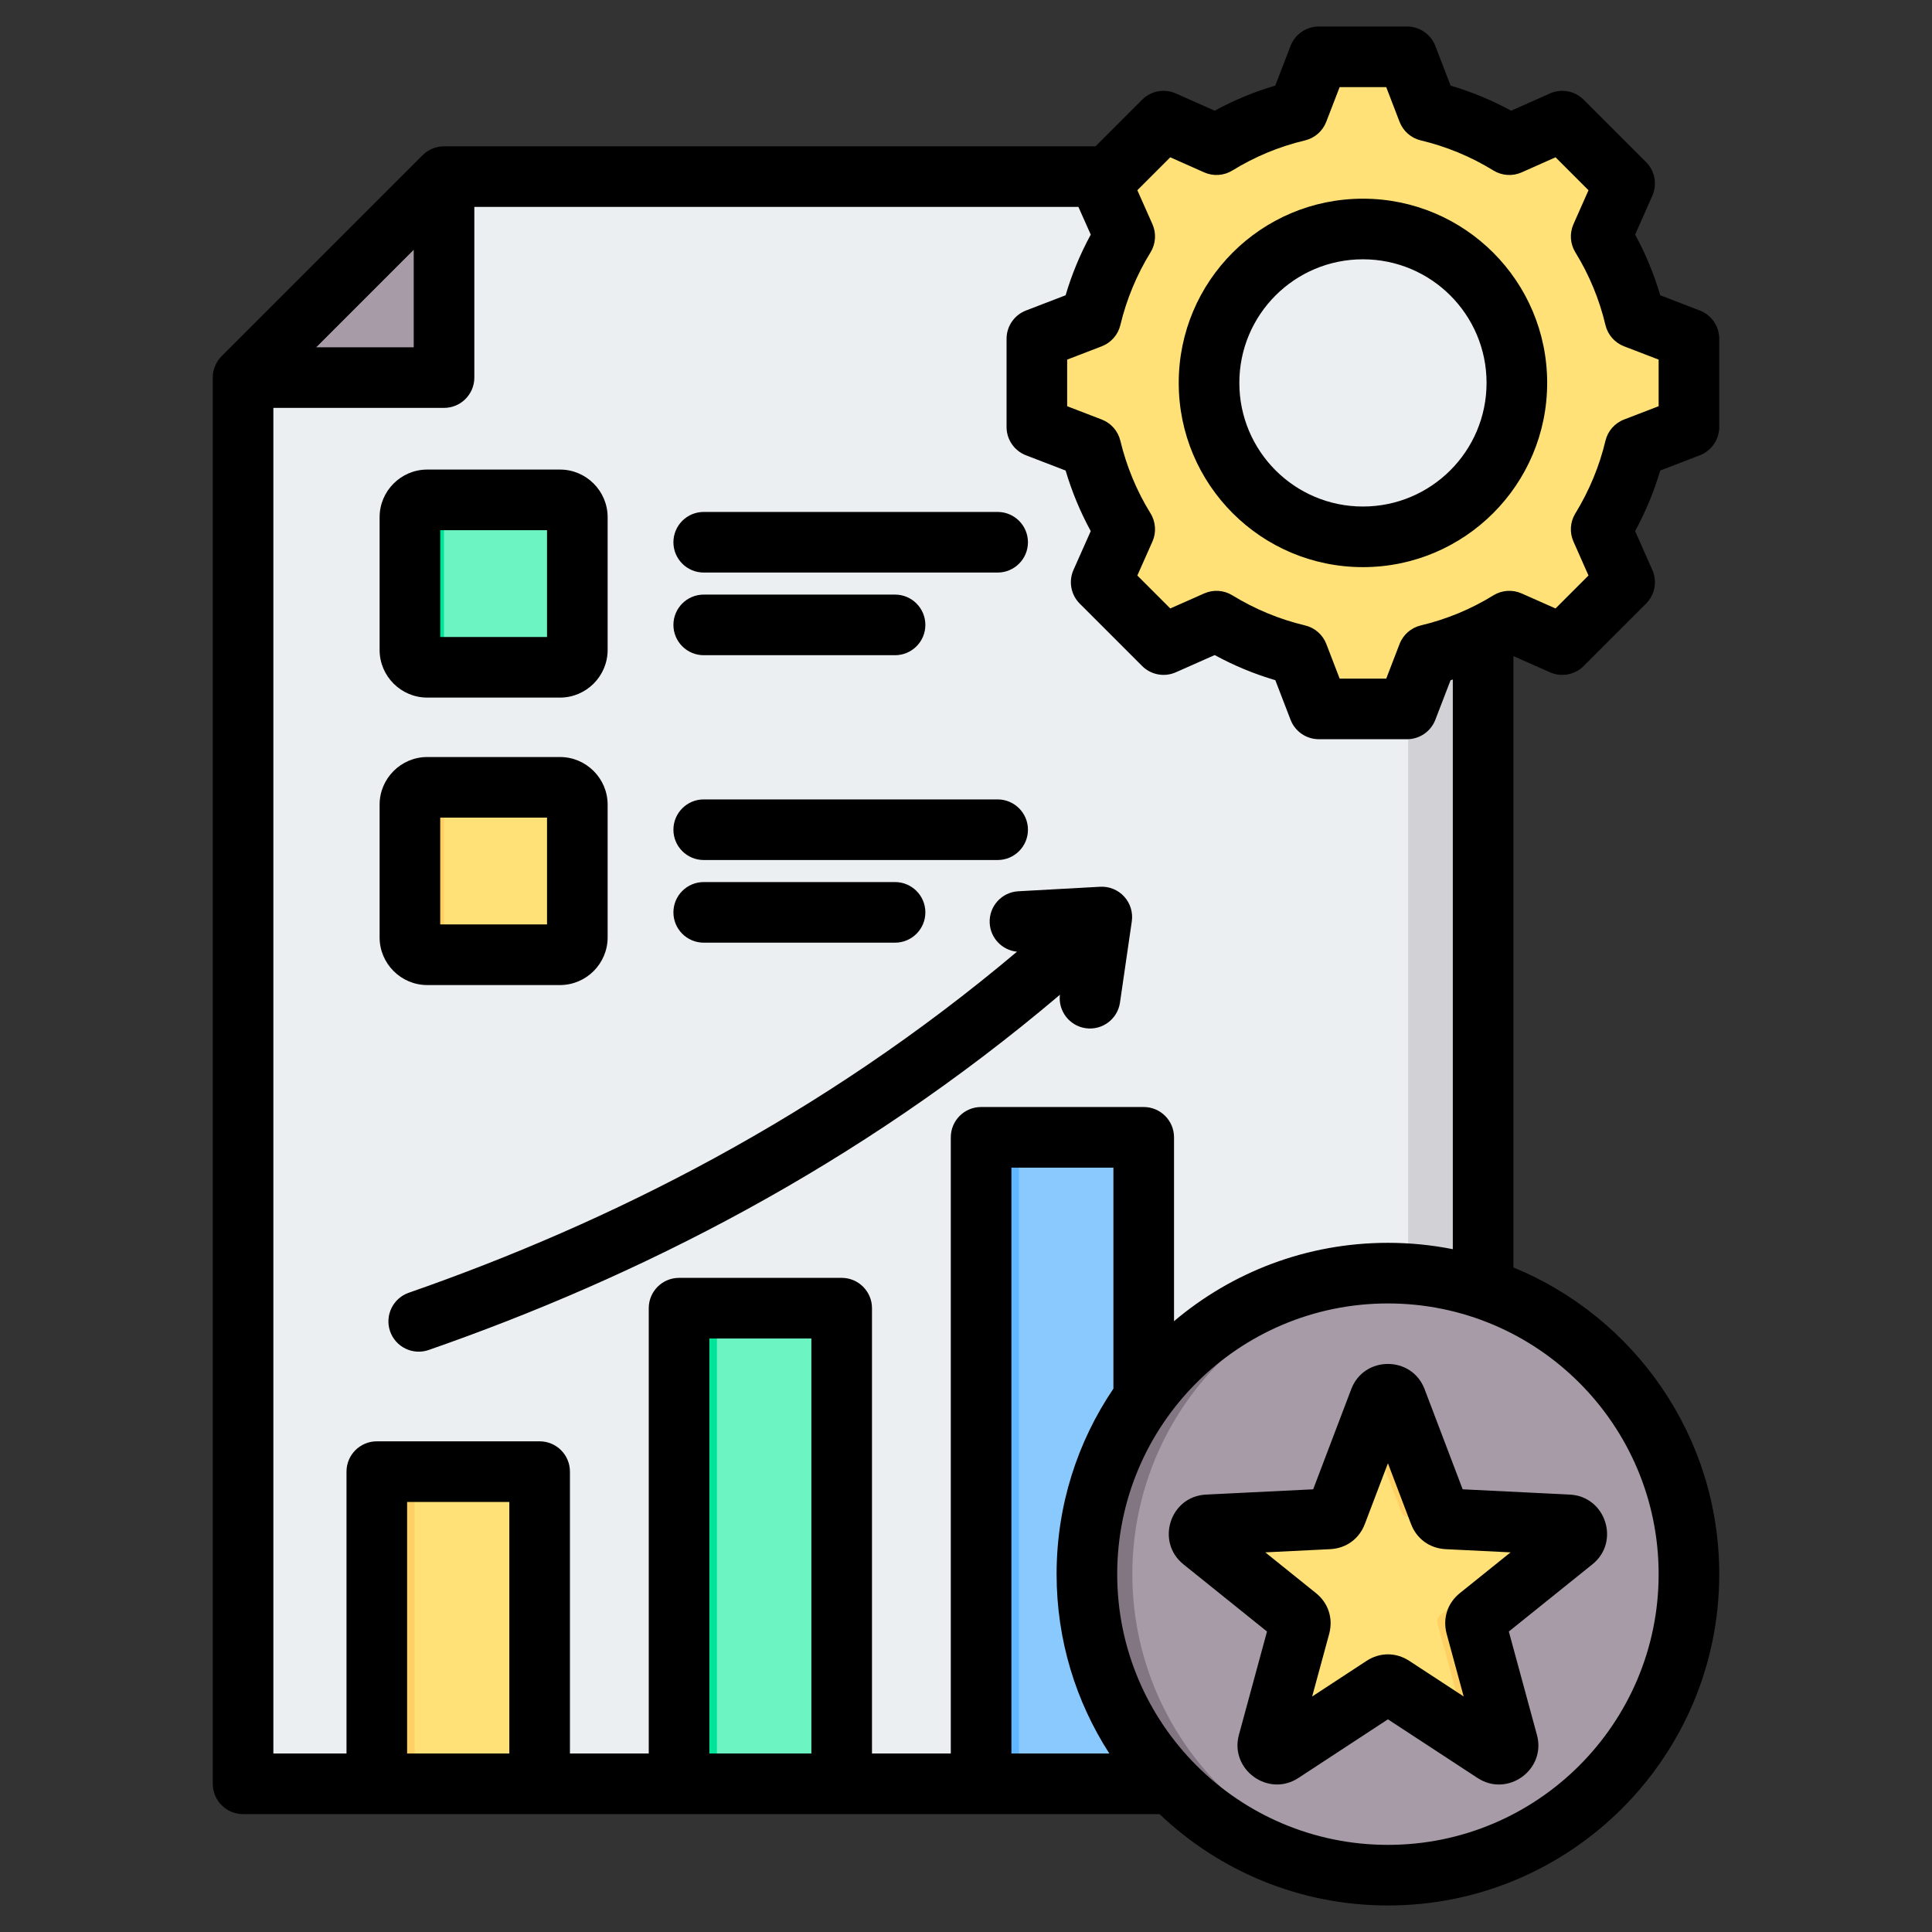 <svg xmlns="http://www.w3.org/2000/svg" clip-rule="evenodd" fill-rule="evenodd" stroke-linejoin="round" stroke-miterlimit="2" viewBox="0 0 510 510"><rect x="0" y="0" width="510" height="510" fill="#333333" stroke="none"/><g id="Artboard351"><g><g><g><g><g id="CorelEMF"><path d="m381.617 46.606h-260.299c-2.731 0-5.086.977-7.016 2.907l-47.233 47.233c-1.93 1.93-2.907 4.285-2.907 7.017v357.245c0 5.463 4.46 9.898 9.898 9.898h307.557c5.462 0 9.922-4.435 9.922-9.898v-404.479c0-5.463-4.46-9.923-9.922-9.923z" fill="#eceff1"></path><path d="m117.209 47.458v47.234c0 2.731-2.23 4.961-4.961 4.961h-47.234c.476-1.052 1.178-2.03 2.055-2.907l47.233-47.233c.877-.877 1.855-1.554 2.907-2.055z" fill="#a79ba7"></path><path d="m381.617 46.606h-9.898v424.3h9.898c5.462 0 9.922-4.435 9.922-9.898v-404.479c0-5.463-4.46-9.923-9.922-9.923z" fill="#d1d1d6"></path></g></g><g><path d="m147.826 131.935h-35.048c-2.516 0-4.573 2.056-4.573 4.573v35.048c0 2.516 2.057 4.573 4.573 4.573h35.048c2.517 0 4.573-2.057 4.573-4.573v-35.048c0-2.517-2.056-4.573-4.573-4.573z" fill="#6cf5c2"></path><path d="m121.778 131.935h-9c-2.516 0-4.573 2.056-4.573 4.573v35.048c0 2.516 2.057 4.573 4.573 4.573h9c-2.516 0-4.573-2.057-4.573-4.573v-35.048c0-2.517 2.057-4.573 4.573-4.573z" fill="#00e499"></path></g><g><path d="m147.826 207.819h-35.048c-2.516 0-4.573 2.056-4.573 4.573v35.048c0 2.516 2.057 4.572 4.573 4.572h35.048c2.517 0 4.573-2.056 4.573-4.572v-35.048c0-2.517-2.056-4.573-4.573-4.573z" fill="#ffe177"></path><path d="m121.778 207.819h-9c-2.516 0-4.573 2.056-4.573 4.573v35.048c0 2.516 2.057 4.572 4.573 4.572h9c-2.516 0-4.573-2.056-4.573-4.572v-35.048c0-2.517 2.057-4.573 4.573-4.573z" fill="#ffd064"></path></g><g><path d="m258.985 305.208v160.655c0 1.326.527 2.598 1.465 3.535.937.938 2.209 1.465 3.535 1.465h32.928c1.326 0 2.598-.527 3.536-1.465.938-.937 1.464-2.209 1.464-3.535v-160.655c0-1.326-.526-2.598-1.464-3.536-.938-.937-2.21-1.464-3.536-1.464h-32.928c-1.326 0-2.598.527-3.535 1.464-.938.938-1.465 2.21-1.465 3.536z" fill="#8ac9fe"></path><path d="m273.985 300.208h-10c-1.326 0-2.598.527-3.535 1.464-.938.938-1.465 2.21-1.465 3.536v160.655c0 1.326.527 2.598 1.465 3.535.937.938 2.209 1.465 3.535 1.465h10c-1.326 0-2.598-.527-3.535-1.465-.938-.937-1.465-2.209-1.465-3.535v-160.655c0-1.326.527-2.598 1.465-3.536.937-.937 2.209-1.464 3.535-1.464z" fill="#60b7ff"></path></g><g><path d="m179.253 350.308v115.555c0 1.326.527 2.598 1.465 3.535.937.938 2.209 1.465 3.535 1.465h32.929c1.326 0 2.597-.527 3.535-1.465.938-.937 1.465-2.209 1.465-3.535v-115.555c0-1.326-.527-2.598-1.465-3.536s-2.209-1.464-3.535-1.464h-32.929c-1.326 0-2.598.526-3.535 1.464-.938.938-1.465 2.21-1.465 3.536z" fill="#6cf5c2"></path><path d="m194.253 345.308h-10c-1.326 0-2.598.526-3.535 1.464-.938.938-1.465 2.21-1.465 3.536v115.555c0 1.326.527 2.598 1.465 3.535.937.938 2.209 1.465 3.535 1.465h10c-1.326 0-2.598-.527-3.535-1.465-.938-.937-1.465-2.209-1.465-3.535v-115.555c0-1.326.527-2.598 1.465-3.536.937-.938 2.209-1.464 3.535-1.464z" fill="#00e499"></path></g><g><path d="m142.45 393.459c0-1.327-.527-2.598-1.465-3.536-.937-.938-2.209-1.464-3.535-1.464h-32.984c-1.326 0-2.598.526-3.536 1.464-.937.938-1.464 2.209-1.464 3.536v72.404c0 1.326.527 2.598 1.464 3.535.938.938 2.21 1.465 3.536 1.465h32.984c1.326 0 2.598-.527 3.535-1.465.938-.937 1.465-2.209 1.465-3.535z" fill="#ffe177"></path><path d="m114.466 388.459h-10c-1.326 0-2.598.526-3.536 1.464-.937.938-1.464 2.209-1.464 3.536v72.404c0 1.326.527 2.598 1.464 3.535.938.938 2.21 1.465 3.536 1.465h10c-1.326 0-2.598-.527-3.536-1.465-.937-.937-1.464-2.209-1.464-3.535v-72.404c0-1.327.527-2.598 1.464-3.536.938-.938 2.21-1.464 3.536-1.464z" fill="#ffd064"></path></g></g><g><circle cx="366.376" cy="415.521" fill="#a79ba7" r="79.462"></circle><path d="m372.376 494.76c-1.981.148-3.982.224-6 .224-43.857 0-79.462-35.606-79.462-79.463 0-43.856 35.605-79.462 79.462-79.462 2.018 0 4.019.076 6 .224-41.059 3.071-73.462 37.4-73.462 79.238s32.403 76.168 73.462 79.239z" fill="#837683"></path></g><g><path d="m368.574 369.556 11.354 29.869c.318.907 1.128 1.471 2.084 1.52l31.928 1.569c2.158.098 3.065 2.845 1.373 4.194l-24.914 20.034c-.761.589-1.055 1.521-.81 2.453l8.387 30.849c.564 2.084-1.766 3.776-3.58 2.599l-26.729-17.509c-.81-.54-1.791-.54-2.6 0l-26.754 17.509c-1.814 1.177-4.144-.515-3.555-2.599l8.386-30.849c.245-.932-.073-1.864-.809-2.453l-24.915-20.034c-1.692-1.349-.809-4.096 1.374-4.194l31.928-1.569c.956-.049 1.741-.613 2.084-1.52l11.354-29.869c.76-2.035 3.654-2.035 4.414 0z" fill="#ffe177"></path><path d="m403.837 402.024 10.103.49c2.158.098 3.065 2.845 1.373 4.194l-24.914 20.034c-.761.589-1.055 1.521-.81 2.453l8.387 30.849c.564 2.084-1.766 3.776-3.58 2.599l-6.916-4.537-7.994-29.402c-.245-.932.049-1.864.809-2.452l24.915-20.035c1.692-1.349.809-4.095-1.373-4.193zm-35.263-32.468 11.354 29.869c.318.907 1.103 1.471 2.06 1.52l-10.079-.491c-.957-.049-1.766-.613-2.085-1.52l-8.411-22.144 2.747-7.234c.76-2.035 3.654-2.035 4.414 0zm-.907 75.578c-.81-.54-1.791-.54-2.6 0l-26.754 17.509c-1.814 1.177-4.144-.515-3.555-2.599l.711-2.649 24.179-15.817c.784-.515 1.765-.515 2.575 0z" fill="#ffd064"></path></g><g><path d="m342.624 29.276c-7.602 1.809-14.859 4.817-21.506 8.913l-13.975-6.199-16.465 16.465 6.2 13.975c-4.096 6.647-7.104 13.903-8.913 21.506l-14.26 5.488v23.295l14.26 5.488c1.809 7.592 4.817 14.849 8.913 21.496l-6.2 13.975 16.465 16.475 13.975-6.21c6.647 4.096 13.904 7.115 21.506 8.924l5.489 14.249h23.295l5.488-14.259c7.592-1.809 14.849-4.818 21.496-8.914l13.975 6.21 16.475-16.475-6.21-13.965c4.096-6.657 7.115-13.914 8.924-21.506l14.249-5.488v-23.295l-14.249-5.488c-1.809-7.603-4.828-14.859-8.924-21.506l6.21-13.975-16.475-16.465-13.965 6.199c-6.657-4.096-13.914-7.104-21.506-8.913l-5.488-14.26h-23.295z" fill="#ffe177"></path><path d="m311.839 34.073-4.696-2.083-16.465 16.465 6.2 13.975c-4.096 6.647-7.104 13.903-8.913 21.506l-14.26 5.488v23.295l14.26 5.488c1.809 7.592 4.817 14.849 8.913 21.496l-6.2 13.975 16.465 16.475 4.696-2.083-14.392-14.392 6.21-13.975c-4.096-6.647-7.104-13.904-8.913-21.496l-14.26-5.488v-23.295l14.26-5.488c1.809-7.603 4.817-14.859 8.913-21.506l-6.21-13.975zm102.611 0-2.083-2.083-13.965 6.199c.986.549 1.962 1.118 2.917 1.718zm-71.826-4.797c-7.602 1.809-14.859 4.817-21.506 8.913l3.852 1.718c6.647-4.096 16.831-8.822 24.434-10.631l5.488-14.26h-6.779zm55.768 134.667 13.975 6.21 2.083-2.083-13.131-5.834c-.955.589-1.931 1.159-2.927 1.707zm-77.274 0c6.647 4.096 13.904 7.115 21.506 8.924l5.489 14.249h6.779l-5.488-14.249c-7.603-1.809-17.787-6.535-24.444-10.631z" fill="#ffd064"></path><path d="m359.759 59.864c-22.758 0-41.206 18.448-41.206 41.207 0 22.75 18.448 41.198 41.206 41.198 22.75 0 41.198-18.448 41.198-41.198 0-22.759-18.448-41.207-41.198-41.207z" fill="#eceff1"></path><path d="m359.759 59.864c-.937 0-1.866.034-2.795.101 21.452 1.431 38.419 19.285 38.419 41.106 0 21.812-16.967 39.666-38.419 41.106.929.058 1.858.092 2.795.092 22.75 0 41.198-18.448 41.198-41.198 0-22.759-18.448-41.207-41.198-41.207z" fill="#d1d1d6"></path></g></g><path d="m306.089 478.879h-241.927c-4.418 0-8-3.581-8-8v-371.206c0-2.122.843-4.157 2.343-5.657l53.05-53.05c1.501-1.501 3.536-2.343 5.657-2.343h171.977l12.301-12.301c2.341-2.341 5.882-2.998 8.907-1.653 0 0 10.247 4.556 10.247 4.556 5.083-2.774 10.439-4.993 15.988-6.625l4.044-10.48c1.191-3.085 4.157-5.12 7.464-5.12h23.287c3.311 0 6.28 2.04 7.468 5.131l4.023 10.471c5.547 1.632 10.9 3.85 15.981 6.623l10.247-4.556c3.025-1.345 6.566-.688 8.907 1.653l16.463 16.463c2.338 2.338 2.997 5.873 1.658 8.897 0 0-4.541 10.251-4.541 10.25 2.776 5.088 4.997 10.45 6.63 16.015l10.448 4.021c3.089 1.189 5.127 4.157 5.127 7.467v23.287c0 3.309-2.038 6.277-5.127 7.466 0 0-10.453 4.023-10.453 4.023-1.636 5.547-3.863 10.9-6.629 15.981l4.545 10.259c1.339 3.023.68 6.559-1.658 8.897l-16.463 16.463c-2.338 2.338-5.873 2.997-8.897 1.658 0 0-7.459-3.305-9.649-4.275v161.385c31.865 13.068 54.331 44.41 54.331 80.959 0 48.272-39.191 87.462-87.462 87.462-23.36 0-44.593-9.178-60.287-24.121zm-21.412-424.256h-159.465v45.05c0 4.418-3.581 8-8 8h-45.05v355.206h19.304v-74.404c0-4.418 3.582-8 8-8h42.984c4.418 0 8 3.582 8 8v74.404h20.803v-117.555c0-4.418 3.582-8 8-8h42.929c4.418 0 8 3.582 8 8v117.555h20.803v-162.655c0-4.418 3.582-8 8-8h42.928c4.419 0 8 3.582 8 8v48.538c15.241-12.903 34.95-20.686 56.463-20.686 5.862 0 11.591.578 17.131 1.68v-150.377c-.197.059-.394.118-.592.176l-4.022 10.451c-1.189 3.089-4.157 5.127-7.466 5.127h-23.287c-3.31 0-6.278-2.038-7.466-5.127 0 0-4.022-10.45-4.022-10.45-5.563-1.636-10.922-3.864-16.006-6.632l-10.259 4.545c-3.023 1.339-6.559.68-8.897-1.658l-16.463-16.463c-2.341-2.341-2.998-5.882-1.653-8.907 0 0 4.554-10.243 4.554-10.242-2.772-5.073-4.991-10.435-6.634-15.985l-10.462-4.026c-3.089-1.189-5.127-4.157-5.127-7.466v-23.287c0-3.31 2.038-6.278 5.127-7.467 0 0 10.459-4.025 10.459-4.024 1.643-5.563 3.865-10.921 6.639-16.005zm-175.465 11.313-25.736 25.737h25.736zm-1.746 396.943h26.984v-66.404h-26.984zm79.787 0h26.929v-109.555h-26.929zm79.732 0h25.854c-8.811-13.649-13.925-29.902-13.925-47.341 0-18.137 5.532-34.991 14.999-48.967v-58.347h-26.928zm102.462-430.728-3.517-9.151h-12.302l-3.536 9.162c-.949 2.459-3.049 4.294-5.614 4.903-6.769 1.609-13.224 4.283-19.157 7.939-2.248 1.385-5.035 1.572-7.448.499l-8.955-3.982-8.691 8.692 3.981 8.955c1.073 2.413.886 5.2-.499 7.447-3.659 5.94-6.335 12.402-7.966 19.199-.615 2.56-2.449 4.653-4.906 5.599l-9.132 3.515v12.301l9.132 3.514c2.455.945 4.289 3.036 4.904 5.594 1.631 6.773 4.304 13.254 7.962 19.17 1.391 2.249 1.58 5.041.505 7.457l-3.981 8.956 8.697 8.697 8.96-3.969c2.404-1.064 5.177-.88 7.419.493 5.938 3.639 12.398 6.339 19.193 7.949 2.57.609 4.674 2.446 5.622 4.911l3.515 9.132h12.301l3.514-9.132c.948-2.463 3.049-4.3 5.617-4.91 6.765-1.608 13.238-4.278 19.147-7.932 2.246-1.389 5.033-1.58 7.447-.511 0 0 8.96 3.969 8.96 3.969l8.703-8.703-3.969-8.96c-1.064-2.404-.88-5.177.494-7.419 3.638-5.939 6.339-12.4 7.949-19.175.61-2.568 2.447-4.669 4.91-5.617l9.132-3.514v-12.301l-9.132-3.515c-2.465-.948-4.302-3.052-4.911-5.622-1.608-6.789-4.282-13.243-7.938-19.176-1.383-2.244-1.571-5.026-.504-7.436 0 0 3.969-8.96 3.969-8.96l-8.697-8.698-8.955 3.982c-2.413 1.073-5.2.886-7.447-.499-5.934-3.656-12.389-6.33-19.158-7.939-2.569-.61-4.671-2.449-5.618-4.914zm-9.675 20.298c26.862 0 48.641 21.755 48.641 48.617 0 26.861-21.781 48.642-48.641 48.642-26.862 0-48.618-21.78-48.618-48.642 0-26.863 21.754-48.617 48.618-48.617zm0 16c-18.023 0-32.618 14.595-32.618 32.617 0 18.024 14.594 32.642 32.618 32.642 18.025 0 32.641-14.616 32.641-32.642 0-18.023-14.618-32.617-32.641-32.617zm6.604 275.627c-39.441 0-71.462 32.021-71.462 71.462s32.021 71.462 71.462 71.462 71.462-32.021 71.462-71.462-32.021-71.462-71.462-71.462zm-19.732 49.065c2.987-7.856 10.044-26.421 10.044-26.421 3.359-8.898 16.017-8.898 19.375 0l10.044 26.421c8.403.413 28.236 1.388 28.21 1.387 9.592.431 13.437 12.514 6.027 18.42l-22.05 17.732c2.207 8.118 7.409 27.254 7.407 27.248 2.546 9.152-7.649 16.614-15.62 11.443-.009-.006-.019-.012-.028-.018l-23.676-15.495-23.652 15.493c-.01.007-.02.013-.03.02-7.943 5.153-18.125-2.277-15.656-11.401l.002-.009s5.221-19.206 7.417-27.281c-6.551-5.268-22.045-17.727-22.024-17.71-7.437-5.928-3.592-18.011 5.967-18.44zm-12.642 16.641 13.31 10.703c3.305 2.604 4.649 6.668 3.574 10.756-.006.021-.011.042-.017.063l-4.494 16.53c6.976-4.57 14.294-9.363 14.286-9.359 3.556-2.357 7.857-2.361 11.414-.01l14.299 9.358-4.491-16.519c-.006-.021-.012-.042-.017-.063-1.077-4.092.271-8.159 3.572-10.755l13.311-10.704-17.118-.841-.017-.001c-4.201-.216-7.649-2.693-9.153-6.668l-6.085-16.008-6.081 15.997c-1.508 3.986-4.956 6.463-9.158 6.679l-.016.001zm-148.239-236.825c-4.416 0-8-3.584-8-8 0-4.415 3.584-8 8-8h50.509c4.415 0 8 3.585 8 8 0 4.416-3.585 8-8 8zm0 75.884c-4.416 0-8-3.585-8-8s3.584-8 8-8h50.509c4.415 0 8 3.585 8 8s-3.585 8-8 8zm0-21.818c-4.416 0-8-3.585-8-8s3.584-8 8-8h77.589c4.415 0 8 3.585 8 8s-3.585 8-8 8zm-72.985-103.071h35.048c6.919 0 12.573 5.653 12.573 12.572v35.048c0 6.92-5.654 12.573-12.573 12.573h-35.048c-6.919 0-12.573-5.653-12.573-12.573v-35.048c0-6.919 5.654-12.572 12.573-12.572zm3.427 16v28.193h28.194v-28.193zm-3.427 59.883h35.048c6.919 0 12.573 5.654 12.573 12.573v35.048c0 6.919-5.654 12.573-12.573 12.573h-35.048c-6.919 0-12.573-5.654-12.573-12.573v-35.048c0-6.919 5.654-12.573 12.573-12.573zm3.427 16v28.194h28.194v-28.194zm69.558-64.696c-4.416 0-8-3.584-8-8 0-4.415 3.584-8 8-8h77.589c4.415 0 8 3.585 8 8 0 4.416-3.585 8-8 8zm94.019 111.458c-53.575 45.433-111.608 74.616-166.62 93.766-4.17 1.452-8.734-.755-10.186-4.925-1.451-4.17.756-8.734 4.926-10.186 52.99-18.446 108.892-46.464 160.554-90.031-3.863-.377-6.983-3.528-7.203-7.522-.243-4.409 3.139-8.185 7.547-8.428l21.607-1.191c2.396-.132 4.725.819 6.344 2.59 1.62 1.771 2.359 4.175 2.013 6.549l-3.117 21.432c-.635 4.37-4.698 7.401-9.068 6.766-4.286-.624-7.285-4.546-6.797-8.82z"></path></g></g></svg>